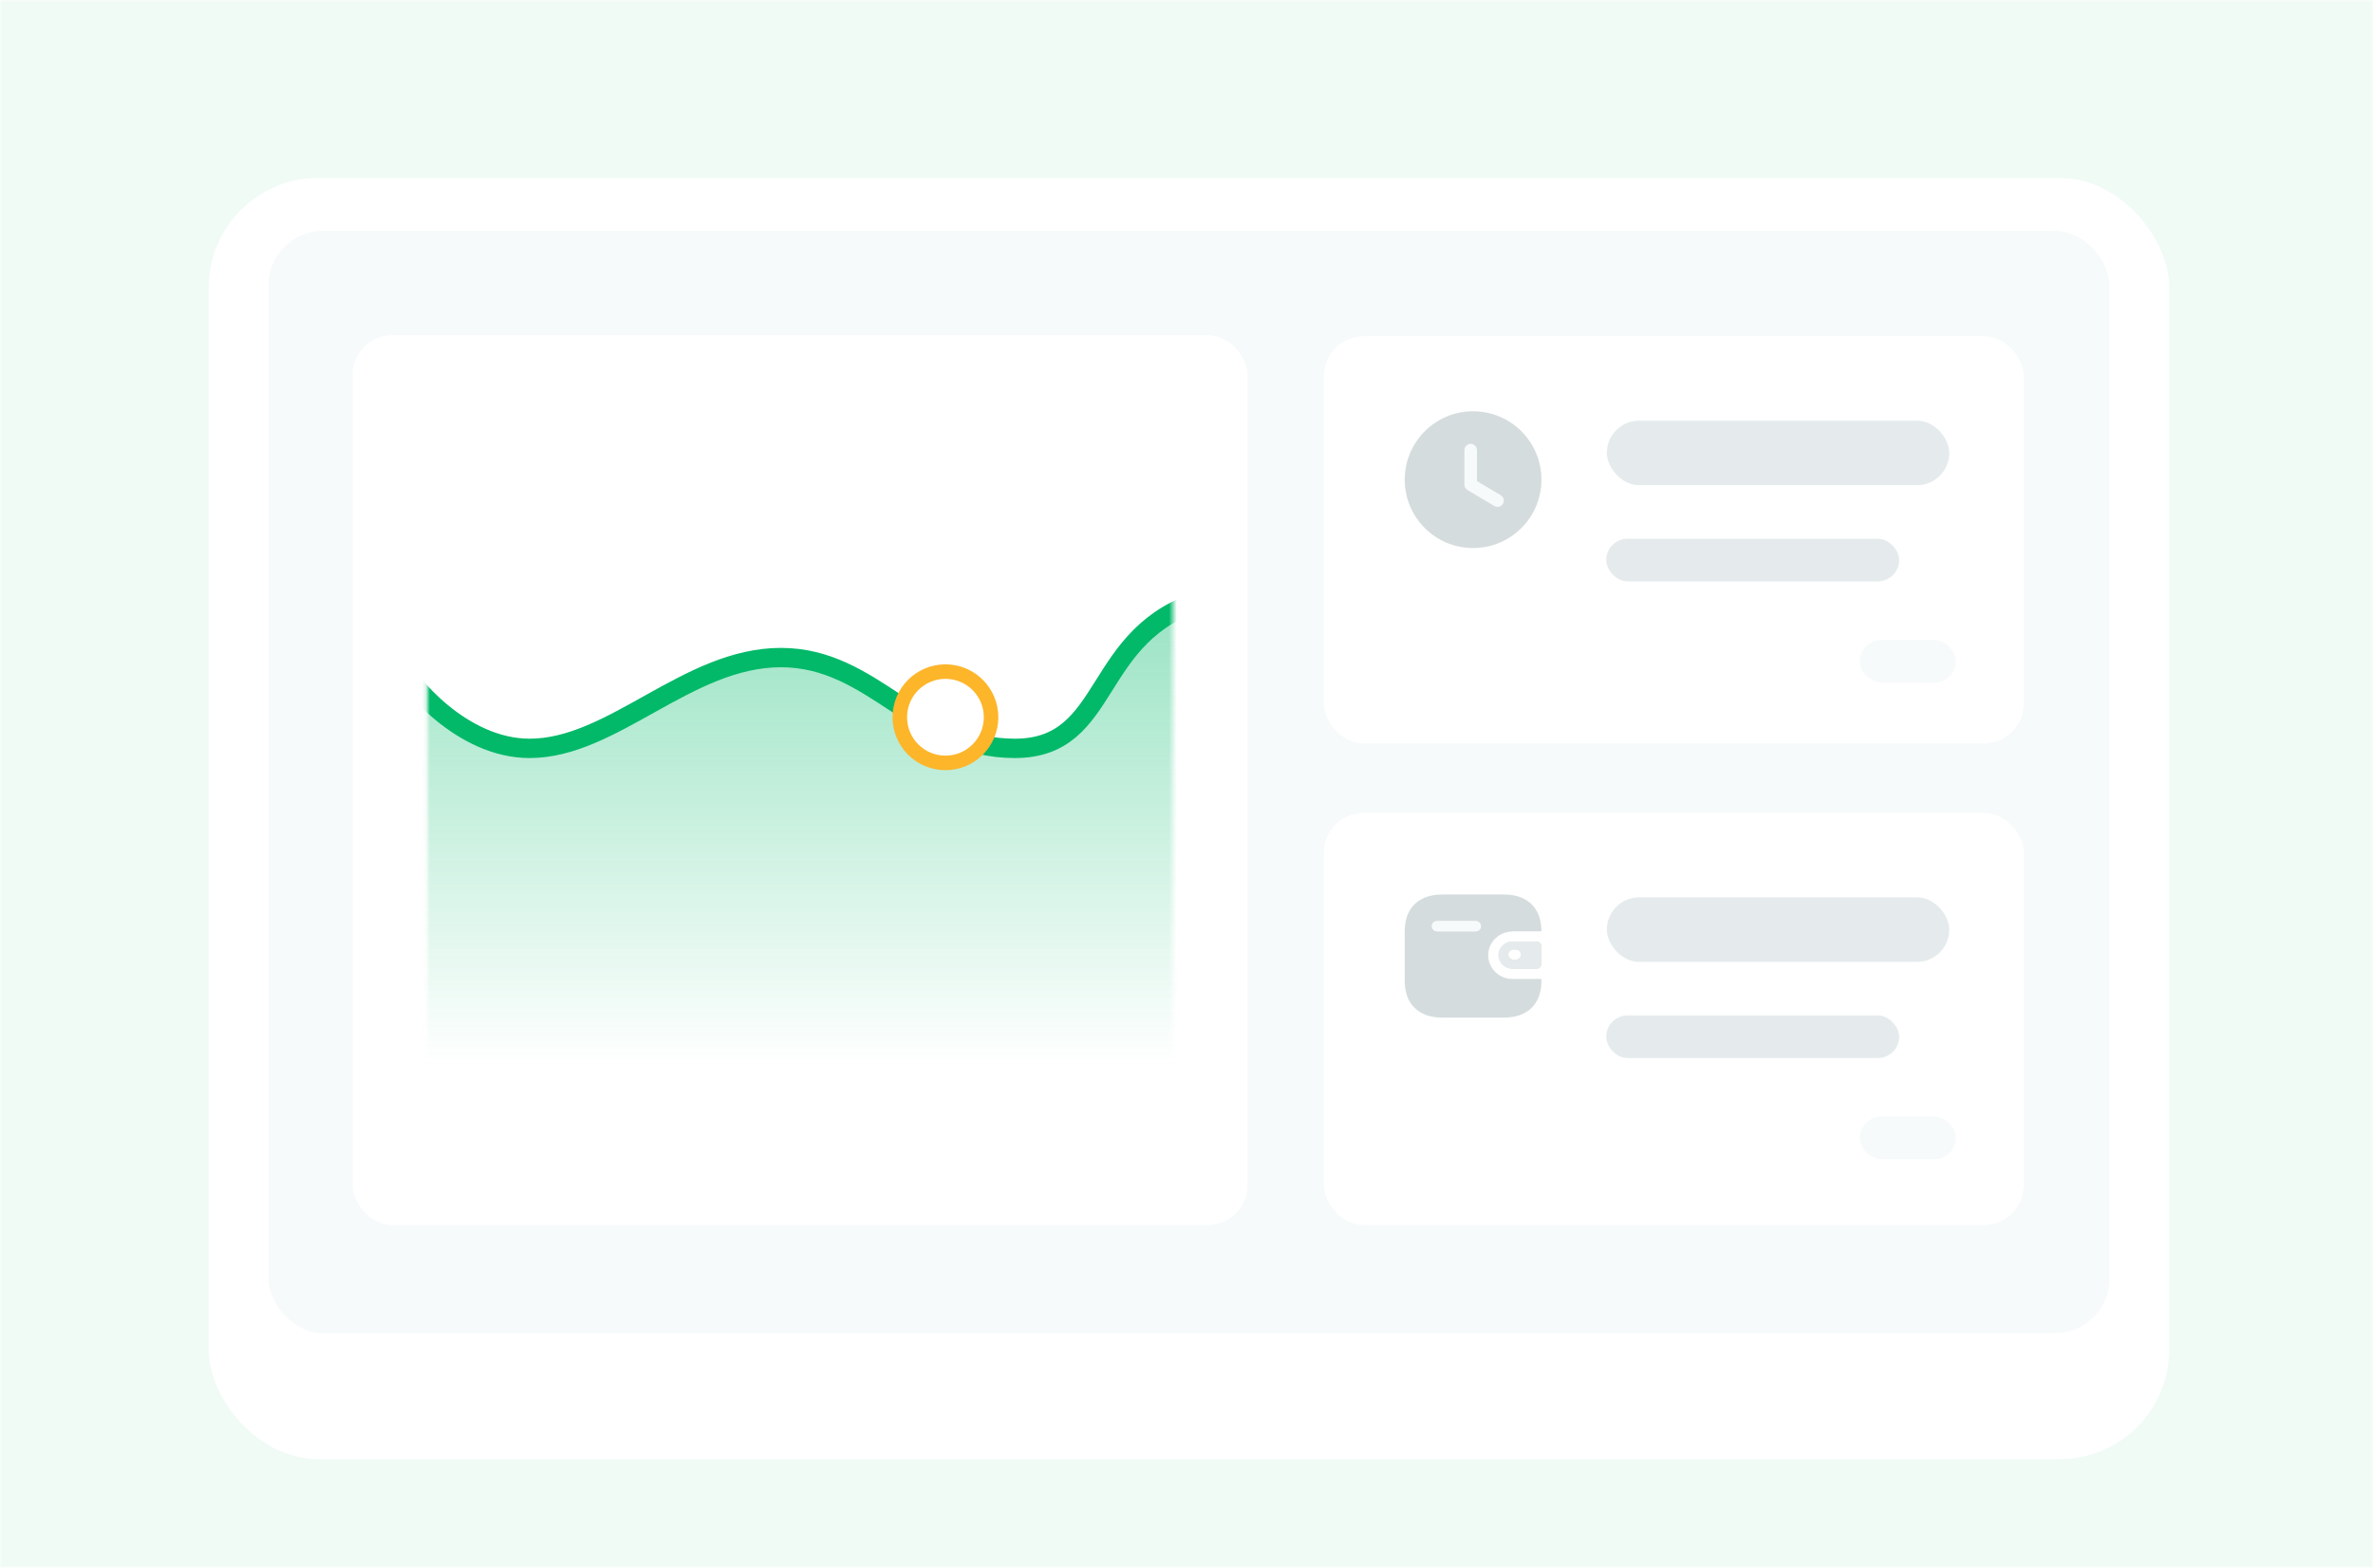 <svg width="610" height="403" viewBox="0 0 610 403" fill="none" xmlns="http://www.w3.org/2000/svg">
<mask id="mask0_3332_32158" style="mask-type:alpha" maskUnits="userSpaceOnUse" x="0" y="0" width="610" height="403">
<path d="M0.849 0.849H609.151V402.151H0.849V0.849Z" fill="#E5EBEC" stroke="#E5EBEC" stroke-width="1.698"/>
</mask>
<g mask="url(#mask0_3332_32158)">
<rect width="760.356" height="428.899" transform="translate(-75.178 -12.949)" fill="#F1FBF6"/>
<mask id="mask1_3332_32158" style="mask-type:alpha" maskUnits="userSpaceOnUse" x="-76" y="-13" width="762" height="429">
<rect x="-75.178" y="-12.949" width="760.356" height="428.899" fill="#C4C4C4"/>
</mask>
<g mask="url(#mask1_3332_32158)">
<g filter="url(#filter0_d_3332_32158)">
<rect x="53.674" y="36.374" width="503.927" height="329.333" rx="28.139" fill="white"/>
</g>
<rect x="68.983" y="59.35" width="473.309" height="283.38" rx="14.07" fill="#F6FAFB"/>
<rect x="90.671" y="86.157" width="230.011" height="228.771" rx="10.232" fill="white"/>
<mask id="mask2_3332_32158" style="mask-type:alpha" maskUnits="userSpaceOnUse" x="109" y="105" width="193" height="191">
<rect x="109.839" y="105.295" width="191.676" height="190.374" rx="10.534" fill="white"/>
</mask>
<g mask="url(#mask2_3332_32158)">
<path d="M136.142 191.366C119 191.366 104.766 175.26 101.766 168.644V274.08H309.715V154.09C280.144 162.32 286.144 191.366 260.858 191.366C235.572 191.366 224.734 168.644 200.734 168.644C176.734 168.644 157.571 191.366 136.142 191.366Z" fill="url(#paint0_linear_3332_32158)" fill-opacity="0.4"/>
<path d="M101.766 169.042C104.766 175.838 119 192.384 136.142 192.384C157.571 192.384 176.734 169.042 200.734 169.042C224.734 169.042 235.572 192.384 260.858 192.384C286.144 192.384 280.144 162.544 309.715 154.09" stroke="#01B969" stroke-width="4.975"/>
<path d="M243.035 196.122C249.515 196.122 254.766 190.866 254.766 184.385C254.766 177.904 249.515 172.648 243.035 172.648C236.555 172.648 231.304 177.904 231.304 184.385C231.304 190.866 236.555 196.122 243.035 196.122Z" fill="white" stroke="#FDB52A" stroke-width="3.731"/>
</g>
<rect x="340.333" y="86.436" width="179.883" height="104.672" rx="10.232" fill="white"/>
<rect x="413.051" y="108.136" width="88.028" height="16.594" rx="8.297" fill="#E5EBEC"/>
<rect x="412.896" y="138.491" width="75.301" height="10.959" rx="5.48" fill="#E5EBEC"/>
<rect x="478.115" y="164.519" width="24.644" height="10.959" rx="5.48" fill="#F6FAFB"/>
<path opacity="0.5" d="M378.667 105.724C388.383 105.724 396.237 113.6 396.237 123.304C396.237 133.026 388.383 140.884 378.667 140.884C368.968 140.884 361.097 133.026 361.097 123.304C361.097 113.6 368.968 105.724 378.667 105.724ZM378.052 114.391C377.332 114.391 376.734 114.971 376.734 115.709V124.587C376.734 125.044 376.98 125.466 377.384 125.712L384.272 129.826C384.483 129.949 384.711 130.019 384.957 130.019C385.396 130.019 385.836 129.791 386.082 129.369C386.451 128.754 386.257 127.945 385.625 127.558L379.37 123.831V115.709C379.37 114.971 378.772 114.391 378.052 114.391Z" fill="#ACBABC"/>
<path fill-rule="evenodd" clip-rule="evenodd" d="M376.441 124.587C376.441 125.153 376.746 125.667 377.232 125.963L384.122 130.078L384.124 130.079C384.374 130.225 384.653 130.313 384.957 130.313C385.496 130.313 386.033 130.033 386.334 129.518C386.785 128.764 386.546 127.778 385.778 127.308L379.663 123.665V115.709C379.663 114.807 378.932 114.098 378.052 114.098C377.172 114.098 376.441 114.807 376.441 115.709V124.587ZM386.096 129.345C386.091 129.353 386.087 129.361 386.082 129.369C385.836 129.791 385.396 130.019 384.957 130.019C384.711 130.019 384.483 129.949 384.272 129.826L377.384 125.712C376.98 125.466 376.734 125.044 376.734 124.587V115.709C376.734 115.483 376.79 115.271 376.889 115.087C376.79 115.271 376.734 115.483 376.734 115.709V124.587C376.734 125.044 376.98 125.466 377.384 125.712L384.272 129.826C384.483 129.949 384.711 130.02 384.957 130.02C385.396 130.02 385.836 129.791 386.082 129.369C386.086 129.361 386.091 129.353 386.096 129.345Z" fill="#F6FAFB"/>
<rect x="340.333" y="208.978" width="179.883" height="105.948" rx="10.232" fill="white"/>
<rect x="413.051" y="230.679" width="88.028" height="16.594" rx="8.297" fill="#E5EBEC"/>
<rect x="412.896" y="261.034" width="75.301" height="10.959" rx="5.48" fill="#E5EBEC"/>
<rect x="478.115" y="287.062" width="24.644" height="10.959" rx="5.48" fill="#F6FAFB"/>
<path opacity="0.5" d="M386.601 229.951C392.661 229.951 396.238 233.44 396.238 239.412H388.804V239.473C385.353 239.473 382.556 242.202 382.556 245.567C382.556 248.933 385.353 251.662 388.804 251.662H396.238V252.21C396.238 258.106 392.661 261.595 386.601 261.595H370.734C364.674 261.595 361.097 258.106 361.097 252.21V239.336C361.097 233.44 364.674 229.951 370.734 229.951H386.601ZM394.926 242.033C395.65 242.033 396.238 242.606 396.238 243.312V247.761C396.229 248.465 395.647 249.033 394.926 249.041H388.944C387.197 249.064 385.67 247.897 385.274 246.238C385.075 245.207 385.354 244.144 386.035 243.333C386.716 242.522 387.729 242.046 388.804 242.033H394.926ZM389.647 244.089H389.069C388.714 244.085 388.373 244.22 388.12 244.463C387.868 244.707 387.726 245.038 387.726 245.384C387.726 246.111 388.325 246.702 389.069 246.71H389.647C390.389 246.71 390.99 246.123 390.99 245.4C390.99 244.676 390.389 244.089 389.647 244.089ZM379.339 236.792H369.422C368.686 236.792 368.087 237.369 368.078 238.087C368.078 238.813 368.677 239.404 369.422 239.412H379.339C380.081 239.412 380.682 238.825 380.682 238.102C380.682 237.378 380.081 236.792 379.339 236.792Z" fill="#ACBABC"/>
<path fill-rule="evenodd" clip-rule="evenodd" d="M396.238 243.312C396.238 242.606 395.65 242.033 394.926 242.033H388.804C387.729 242.046 386.716 242.522 386.035 243.333C385.354 244.144 385.075 245.207 385.274 246.238C385.67 247.897 387.197 249.064 388.944 249.041H394.926C395.647 249.033 396.229 248.465 396.238 247.761V243.312ZM389.069 244.089H389.647C390.389 244.089 390.99 244.676 390.99 245.4C390.99 246.123 390.389 246.71 389.647 246.71H389.069C388.325 246.702 387.726 246.111 387.726 245.384C387.726 245.038 387.868 244.707 388.12 244.463C388.373 244.22 388.714 244.085 389.069 244.089Z" fill="#E5EBEC"/>
<path d="M379.339 236.792H369.422C368.686 236.792 368.087 237.369 368.079 238.087C368.079 238.813 368.677 239.404 369.422 239.412H379.339C380.081 239.412 380.682 238.826 380.682 238.102C380.682 237.378 380.081 236.792 379.339 236.792Z" fill="#F6FAFB"/>
</g>
</g>
<defs>
<filter id="filter0_d_3332_32158" x="20.845" y="12.924" width="569.586" height="394.992" filterUnits="userSpaceOnUse" color-interpolation-filters="sRGB">
<feFlood flood-opacity="0" result="BackgroundImageFix"/>
<feColorMatrix in="SourceAlpha" type="matrix" values="0 0 0 0 0 0 0 0 0 0 0 0 0 0 0 0 0 0 127 0" result="hardAlpha"/>
<feOffset dy="9.38"/>
<feGaussianBlur stdDeviation="16.415"/>
<feComposite in2="hardAlpha" operator="out"/>
<feColorMatrix type="matrix" values="0 0 0 0 0.003 0 0 0 0 0.103 0 0 0 0 0.117 0 0 0 0.07 0"/>
<feBlend mode="normal" in2="BackgroundImageFix" result="effect1_dropShadow_3332_32158"/>
<feBlend mode="normal" in="SourceGraphic" in2="effect1_dropShadow_3332_32158" result="shape"/>
</filter>
<linearGradient id="paint0_linear_3332_32158" x1="205.74" y1="154.09" x2="205.74" y2="274.08" gradientUnits="userSpaceOnUse">
<stop stop-color="#01B969"/>
<stop offset="1" stop-color="#01B969" stop-opacity="0"/>
</linearGradient>
</defs>
</svg>
